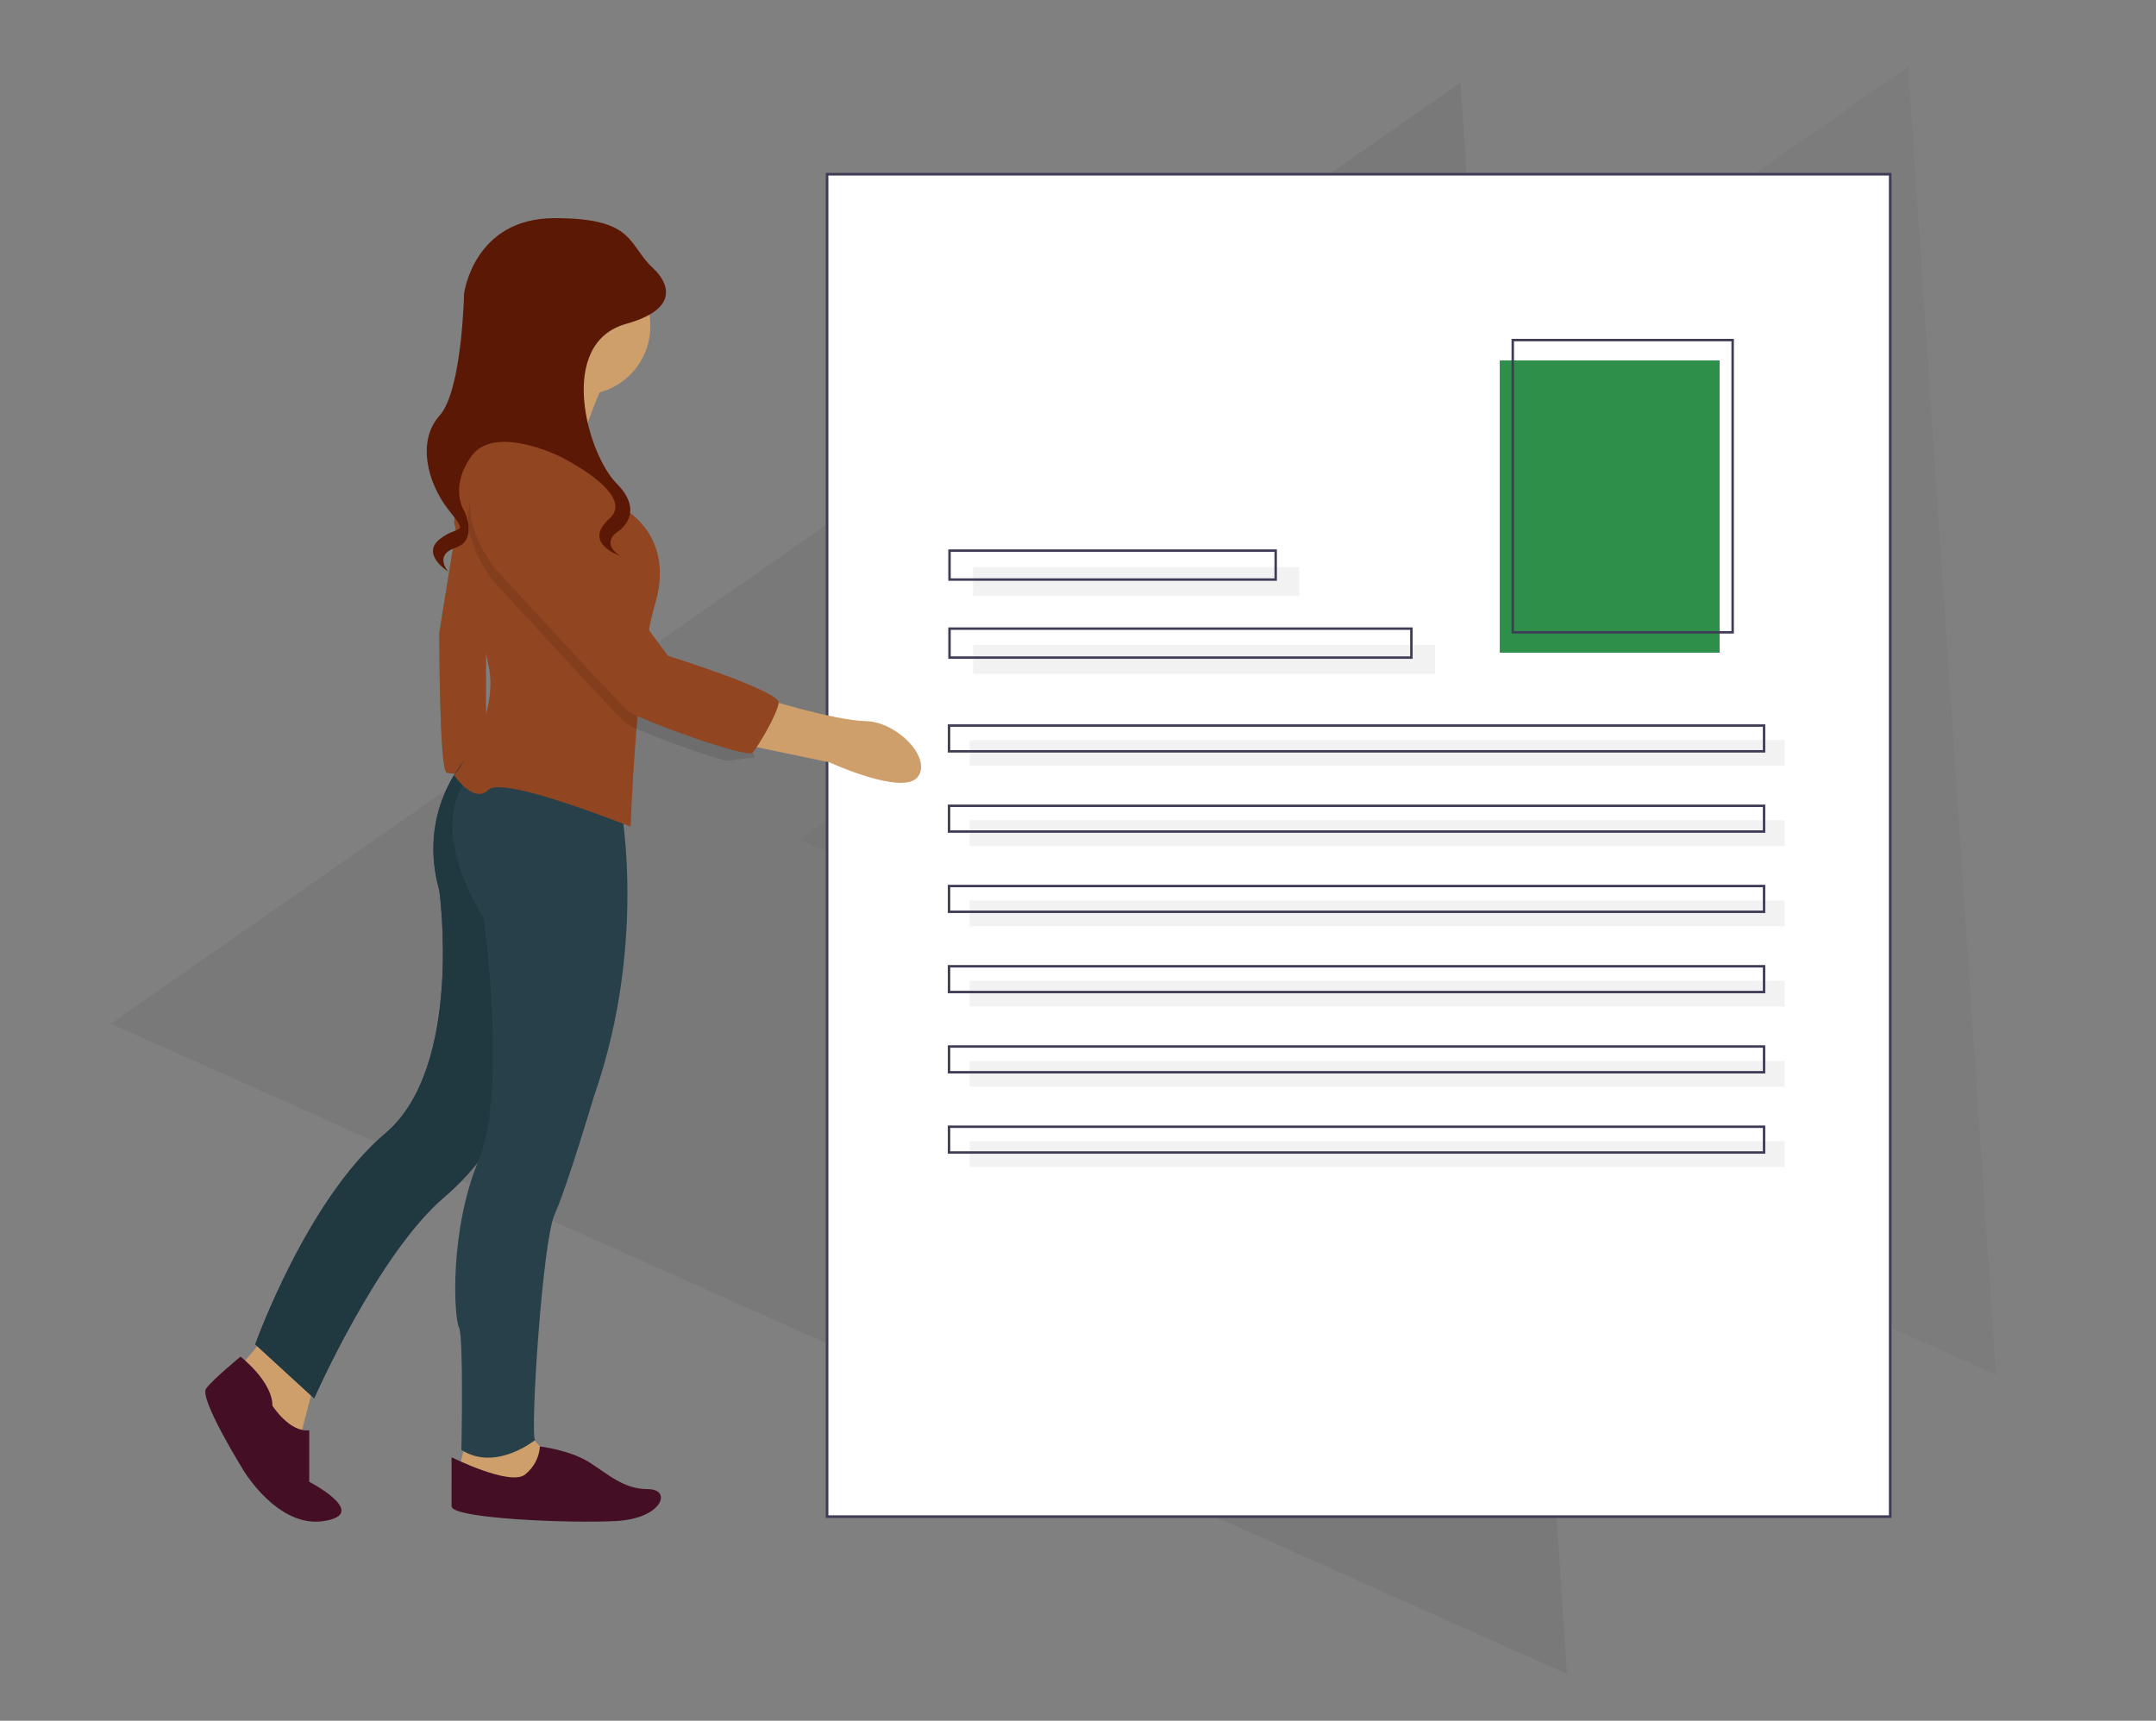 <?xml version="1.0" encoding="UTF-8"?> <!-- Generator: Adobe Illustrator 23.0.2, SVG Export Plug-In . SVG Version: 6.00 Build 0) --> <svg xmlns="http://www.w3.org/2000/svg" xmlns:xlink="http://www.w3.org/1999/xlink" id="a0f752ea-7802-4b2f-97ae-90aebf84c2db" x="0px" y="0px" viewBox="0 0 878.5 701.3" style="enable-background:new 0 0 878.5 701.3;" xml:space="preserve"><rect x="0" y="0" width="878.5" height="701.3" fill="#808080" stroke="none"/> <style type="text/css"> .st0{opacity:0.25;fill:#666769;enable-background:new ;} .st1{opacity:0.15;fill:#666769;enable-background:new ;} .st2{fill:#FFFFFF;stroke:#3F3D56;stroke-width:1.069;stroke-miterlimit:10;} .st3{fill:#2E8F4A;} .st4{fill:#F2F2F2;} .st5{fill:none;stroke:#3F3D56;stroke-miterlimit:10;} .st6{fill:#CE9F6B;} .st7{fill:#914520;} .st8{fill:#440E25;} .st9{fill:#3F3D56;} .st10{fill:#20383F;} .st11{fill:#284049;} .st12{opacity:0.1;enable-background:new ;} .st13{fill:#5B1905;} </style> <g> <polygon class="st0" points="595.1,33.7 638.5,682.2 45.2,417.2 "></polygon> <polygon class="st1" points="777.5,27.2 813.3,560.3 325.8,342.3 "></polygon> </g> <title>content creator</title> <rect x="337" y="71" class="st2" width="433.2" height="547.1"></rect> <rect x="611.1" y="146.9" class="st3" width="89.6" height="119.1"></rect> <rect x="395.1" y="301.6" class="st4" width="332.1" height="10.5"></rect> <rect x="616.4" y="138.6" class="st5" width="89.6" height="119.1"></rect> <rect x="396.5" y="231.1" class="st4" width="132.9" height="11.8"></rect> <rect x="396.5" y="262.8" class="st4" width="188.2" height="11.8"></rect> <rect x="386.9" y="224.4" class="st5" width="132.9" height="11.8"></rect> <rect x="386.9" y="256.2" class="st5" width="188.2" height="11.8"></rect> <rect x="386.7" y="295.7" class="st5" width="332.1" height="10.5"></rect> <rect x="395.1" y="334.3" class="st4" width="332.1" height="10.5"></rect> <rect x="386.7" y="328.4" class="st5" width="332.1" height="10.5"></rect> <rect x="395.1" y="367" class="st4" width="332.1" height="10.5"></rect> <rect x="386.7" y="361.1" class="st5" width="332.1" height="10.5"></rect> <rect x="395.1" y="399.7" class="st4" width="332.1" height="10.5"></rect> <rect x="386.7" y="393.8" class="st5" width="332.1" height="10.5"></rect> <rect x="395.1" y="432.4" class="st4" width="332.1" height="10.5"></rect> <rect x="386.7" y="426.5" class="st5" width="332.1" height="10.5"></rect> <rect x="395.1" y="465.1" class="st4" width="332.1" height="10.5"></rect> <rect x="386.7" y="459.2" class="st5" width="332.1" height="10.5"></rect> <path class="st6" d="M221,147.9c2,11-30.5,33.5-30.5,33.5l21.5,20.5l23,1c2.1-4.5,2.7-9.6,1.5-14.5c-2-8,10.5-34.5,10.5-34.5 S219,136.9,221,147.9z"></path> <path class="st3" d="M194,196.9l4,55v63c0,0-13,1-16,0s-3-57-3-57l10-62L194,196.9z"></path> <path class="st7" d="M194,196.9l4,55v63c0,0-13,1-16,0s-3-57-3-57l10-62L194,196.9z"></path> <polygon class="st6" points="112,539.9 98,556.9 109,581.9 121,590.9 129,559.9 "></polygon> <path class="st8" d="M84,565.9c-3,4,15,33,15,33s14,24,33,21s-6-16-6-16v-21c-8,1-15-10-15-10c0-10-13-20-13-20S87,561.9,84,565.9z"></path> <path class="st9" d="M216,309.9l-5,38v91c0,0-3,26-30,49s-53,82-53,82l-24-22c0,0,21-59,53-86s22-99,22-99 c-9-32,10.1-52.7,10.1-52.7L216,309.9z"></path> <path class="st10" d="M216,309.9l-5,38v91c0,0-3,26-30,49s-53,82-53,82l-24-22c0,0,21-59,53-86s22-99,22-99 c-9-32,10.1-52.7,10.1-52.7L216,309.9z"></path> <polygon class="st6" points="190,586.9 187,598.9 208,606.9 220,602.9 224,593.9 214,582.9 "></polygon> <path class="st8" d="M184,613.9c0,5,48,7,67,6s23-13,13-13c-10,0-16-6-24-11s-20-6.4-20-6.4c-0.3,4.5-2.5,8.6-6,11.4c-6,5-30-7-30-7 V613.9z"></path> <path class="st11" d="M191,316.9c-18,21,6,57,6,57s10,70-2,99s-10,64-8,68s1,50,1,50c14,9,30-4,30-4c-2-3,3-81,8-92s16-48,16-48 c23-66,10-124,10-124L191,316.9z"></path> <circle class="st6" cx="237" cy="132.9" r="28"></circle> <path class="st7" d="M199,270.9c-5-22-14-58-14-58s4-45,9-46c0,0,46,15,45,18s16,23,16,23s20,11,12,38c-4.3,14.4-6.8,39.5-8.3,59.6 c-1.3,17.6-1.7,31.4-1.7,31.4s-4.5-1.8-11.1-4.2c-15.6-5.8-42.7-15-46.9-10.8c-6,6-14-6-14-6S204,292.9,199,270.9z"></path> <path class="st6" d="M301.2,303l36.8,7.7c0,0,29.8,13.7,35.9,6c6.1-7.7-8.5-22.6-21.1-22.8c-12.5-0.2-42.2-9.4-42.2-9.4L301.2,303z"></path> <path class="st12" d="M199.2,195.1c0,0,20.9-5.4,29.8,13.7s42.5,63.5,42.5,63.5s11.6,3.6,23,7.8c7.1,16.1,13.1,28.6,13.1,28.6 s-4.9,0.5-11.8,1.4c-14-4-37.9-13-40.9-15.5c-4.1-3.5-54.4-58.4-54.4-58.4S179.3,208.9,199.2,195.1z"></path> <path class="st7" d="M201.3,231.2c0,0,50.3,54.9,54.4,58.4c4.1,3.5,48.7,19.6,50.9,17.2c2.2-2.4,9.9-15.3,10.7-20.3 c0.8-4.9-45.1-19.2-45.1-19.2s-33.6-44.5-42.5-63.5S200,190.1,200,190.1C180.1,204,201.3,231.2,201.3,231.2z"></path> <path class="st13" d="M266.2,109.4c0,0,17.2,14.7-11.1,22.6s-16,52.8-3.8,65.1s0.4,19.6,0.4,19.6s-7.2,4.3,0.9,9.8 c0,0-15.5-5.1-4.3-15.1c11.3-10-20-25.3-20-25.3s-26.8-13.4-36.2-0.2c-9.4,13.2-2.8,22.6-2.8,22.6s5.5,11.7-3.6,14.7 c-9.2,3-3,9.8-3,9.8s-11.3-7-3.6-13.2c7.7-6.2,12.3-1.1,3.6-12.1c-8.7-11.1-12.8-28.1-3.6-38.3s10-49.8,10-49.8S193,88.9,226,88.9 S255.6,99.6,266.2,109.4z"></path> </svg> 